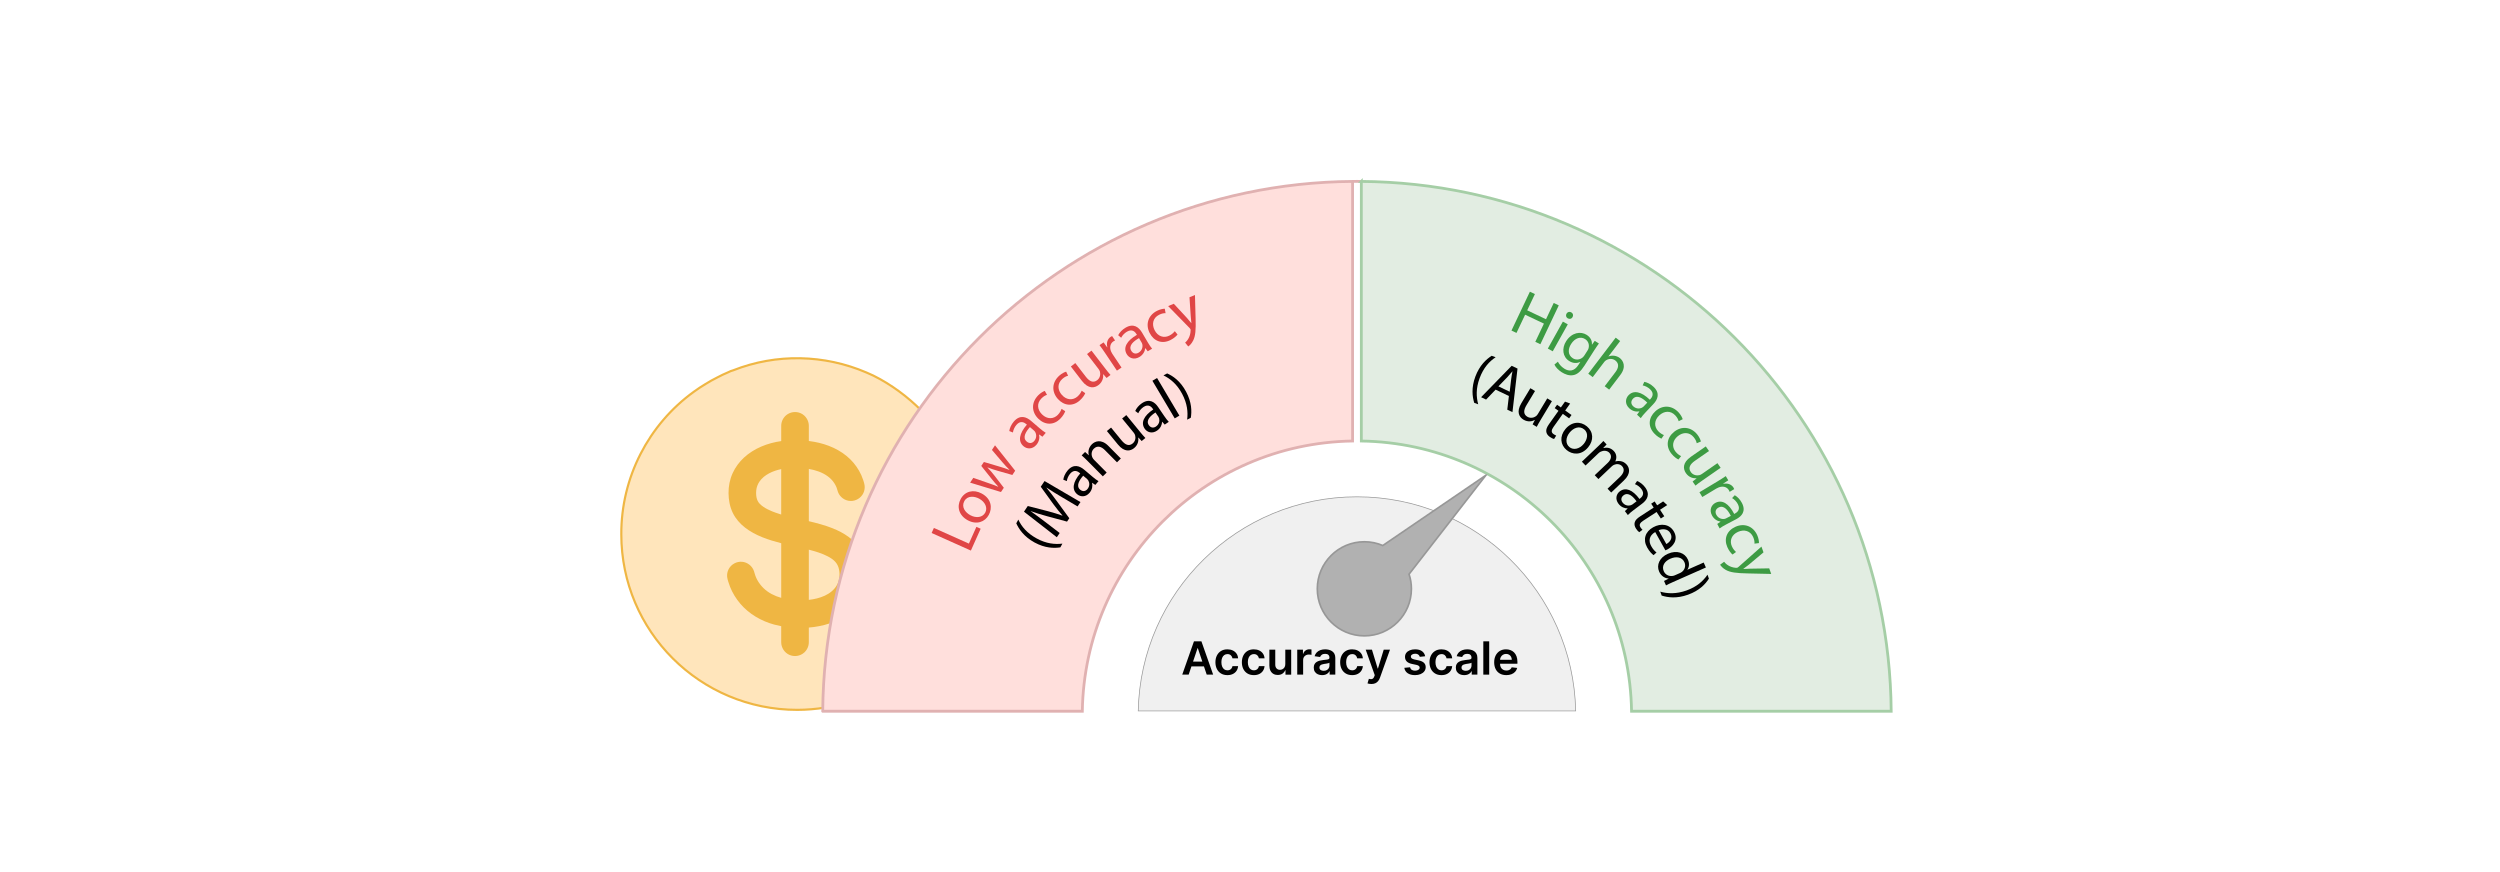 <?xml version="1.0" encoding="UTF-8"?><svg id="Layer_1" xmlns="http://www.w3.org/2000/svg" xmlns:xlink="http://www.w3.org/1999/xlink" viewBox="0 0 860 300"><defs><filter id="drop-shadow-5" filterUnits="userSpaceOnUse"><feOffset dx="2" dy="2"/><feGaussianBlur result="blur" stdDeviation="3"/><feFlood flood-color="#333" flood-opacity=".08"/><feComposite in2="blur" operator="in"/><feComposite in="SourceGraphic"/></filter><filter id="drop-shadow-6" filterUnits="userSpaceOnUse"><feOffset dx="2.318" dy="2.318"/><feGaussianBlur result="blur-2" stdDeviation="4.636"/><feFlood flood-color="#333" flood-opacity=".1"/><feComposite in2="blur-2" operator="in"/><feComposite in="SourceGraphic"/></filter><filter id="drop-shadow-7" filterUnits="userSpaceOnUse"><feOffset dx="2.318" dy="2.318"/><feGaussianBlur result="blur-3" stdDeviation="4.636"/><feFlood flood-color="#333" flood-opacity=".1"/><feComposite in2="blur-3" operator="in"/><feComposite in="SourceGraphic"/></filter><filter id="drop-shadow-8" filterUnits="userSpaceOnUse"><feOffset dx="2.318" dy="2.318"/><feGaussianBlur result="blur-4" stdDeviation="4.636"/><feFlood flood-color="#333" flood-opacity=".1"/><feComposite in2="blur-4" operator="in"/><feComposite in="SourceGraphic"/></filter><filter id="drop-shadow-9" filterUnits="userSpaceOnUse"><feOffset dx="2.318" dy="2.318"/><feGaussianBlur result="blur-5" stdDeviation="4.636"/><feFlood flood-color="#333" flood-opacity=".1"/><feComposite in2="blur-5" operator="in"/><feComposite in="SourceGraphic"/></filter></defs><rect y="0" width="860" height="300" rx="5" ry="5" fill="#fff" stroke-width="0"/><g filter="url(#drop-shadow-5)"><path d="M332.679,181.649c0,6.249-.942,12.297-2.688,18.008-.269.941-.605,1.882-.941,2.755-8.466,23.182-30.708,39.712-56.779,39.779-33.463,0-60.542-27.012-60.542-60.407-.067-19.419,9.272-37.696,24.996-49.052,1.276-.94,2.62-1.814,3.964-2.62,1.277-.806,2.621-1.546,3.964-2.217,1.277-.672,2.622-1.344,3.965-1.882.47-.269,1.007-.47,1.545-.605,14.984-5.913,31.446-5.443,45.893.739,1.613.672,3.159,1.411,4.704,2.285,12.028,6.719,21.771,17.403,27.28,30.036.067.135.067.202.135.336,2.957,7.19,4.502,14.985,4.502,22.846Z" fill="#ffe5bb" stroke="#efb643" stroke-miterlimit="10" stroke-width=".75"/><path d="M285.835,199.38c-.027.049-.053.093-.071.127.015-.029.04-.073.071-.127ZM296.185,197.621c-.497,4.576-2.924,8.715-6.548,11.525-3.828,2.968-8.631,4.348-13.402,4.736v5.057c0,1.353-.593,2.663-1.605,3.558-1.393,1.231-3.44,1.535-5.128.756-1.67-.767-2.766-2.48-2.766-4.315v-5.527c-.818-.155-1.631-.341-2.433-.561-4.459-1.227-8.596-3.613-11.617-7.147-1.504-1.761-2.733-3.76-3.58-5.918-.222-.563-.419-1.138-.592-1.719-.157-.526-.319-1.059-.375-1.606-.093-.921.088-1.857.516-2.677.881-1.684,2.736-2.7,4.63-2.531,1.865.166,3.498,1.459,4.086,3.236.182.548.304,1.109.506,1.65.202.537.446,1.06.732,1.557.563.981,1.271,1.886,2.085,2.671,1.677,1.615,3.816,2.667,6.043,3.292v-18.791c-4.357-1.129-8.855-2.584-12.454-5.381-1.748-1.362-3.232-3.05-4.203-5.051-1.025-2.111-1.451-4.463-1.466-6.799-.018-2.372.433-4.726,1.422-6.886.927-2.023,2.26-3.84,3.897-5.346,3.498-3.219,8.143-5.015,12.804-5.675v-5.251c0-1.353.592-2.662,1.606-3.558,1.391-1.231,3.436-1.535,5.129-.756,1.669.767,2.765,2.478,2.765,4.314v5.222c.621.077,1.24.173,1.856.284,4.577.827,9.053,2.717,12.4,6.018,1.584,1.562,2.881,3.425,3.796,5.455.255.568.477,1.147.669,1.737.18.552.362,1.118.448,1.695.138.915-.002,1.865-.397,2.706-.805,1.722-2.609,2.817-4.51,2.735-1.865-.082-3.556-1.297-4.224-3.042-.199-.519-.299-1.067-.501-1.586-.206-.523-.471-1.022-.777-1.494-.594-.919-1.364-1.704-2.243-2.354-1.905-1.404-4.212-2.136-6.519-2.546v17.981c2.741.656,5.485,1.373,8.112,2.409,3.971,1.566,7.733,3.966,9.897,7.75-.334-.588-.663-1.164.014.02.661,1.162.346.61.013.026,1.724,3.039,2.29,6.673,1.914,10.125h0ZM285.974,199.13c-.022.04-.047.082-.071.126.029-.05.051-.088.071-.126ZM259.264,163.655c-.621.907-1.011,1.939-1.118,3.037-.108,1.097-.049,2.32.37,3.354.398.987,1.229,1.714,2.09,2.3.963.656,2.026,1.169,3.106,1.601.905.366,1.925.714,3.023,1.052v-15.628c-2.775.592-5.809,1.857-7.471,4.283h0ZM285.886,199.289c.006-.012.011-.02.018-.034-.007.011-.011.022-.018.034ZM285.336,191.263c-.722-.789-1.633-1.379-2.576-1.872-2.052-1.071-4.297-1.721-6.526-2.307v17.271c3.618-.408,7.77-1.721,9.669-5.1.907-1.612,1.087-3.596.719-5.39-.2-.974-.615-1.866-1.287-2.602h0Z" fill="#efb643" fill-rule="evenodd" stroke-width="0"/></g><path d="M539.715,242.243h-150.477c.842-40.823,34.205-73.659,75.239-73.659s74.396,32.836,75.239,73.659Z" fill="#f0f0f0" filter="url(#drop-shadow-6)" stroke="#979797" stroke-miterlimit="10" stroke-width=".25"/><path d="M408.906,232.074h-2.216l4.033-11.456h2.562l4.039,11.456h-2.216l-3.06-9.107h-.09l-3.054,9.107ZM408.978,227.582h6.042v1.667h-6.042v-1.667Z" stroke-width="0"/><path d="M422.224,232.242c-.857,0-1.593-.189-2.206-.565-.614-.376-1.086-.897-1.416-1.563-.33-.665-.495-1.433-.495-2.302,0-.873.168-1.644.504-2.313.336-.669.81-1.191,1.424-1.565.613-.375,1.34-.562,2.179-.562.697,0,1.315.128,1.855.383.539.256.969.615,1.289,1.08.321.464.504,1.006.549,1.625h-1.935c-.079-.414-.265-.76-.557-1.038-.293-.277-.684-.416-1.172-.416-.414,0-.778.11-1.091.332-.314.223-.557.54-.731.954s-.26.91-.26,1.488c0,.585.085,1.088.257,1.507.172.42.413.742.725.968.311.227.678.339,1.1.339.298,0,.565-.057.803-.171.236-.113.435-.278.596-.495.16-.216.27-.478.33-.788h1.935c-.049.607-.228,1.145-.537,1.613-.31.469-.731.834-1.265,1.097s-1.16.395-1.88.395Z" stroke-width="0"/><path d="M431.32,232.242c-.857,0-1.593-.189-2.206-.565-.614-.376-1.086-.897-1.416-1.563-.33-.665-.495-1.433-.495-2.302,0-.873.168-1.644.504-2.313.336-.669.81-1.191,1.424-1.565.613-.375,1.34-.562,2.179-.562.697,0,1.315.128,1.855.383.539.256.969.615,1.289,1.08.321.464.504,1.006.549,1.625h-1.935c-.079-.414-.265-.76-.557-1.038-.293-.277-.684-.416-1.172-.416-.414,0-.778.11-1.091.332-.314.223-.557.54-.731.954s-.26.91-.26,1.488c0,.585.085,1.088.257,1.507.172.42.413.742.725.968.311.227.678.339,1.1.339.298,0,.565-.057.803-.171.236-.113.435-.278.596-.495.16-.216.27-.478.33-.788h1.935c-.049.607-.228,1.145-.537,1.613-.31.469-.731.834-1.265,1.097s-1.16.395-1.88.395Z" stroke-width="0"/><path d="M442.144,228.461v-4.979h2.025v8.593h-1.964v-1.527h-.089c-.194.481-.512.875-.954,1.181-.441.306-.985.459-1.631.459-.562,0-1.06-.126-1.49-.378s-.768-.619-1.01-1.103c-.242-.482-.364-1.067-.364-1.753v-5.472h2.025v5.158c0,.544.149.977.447,1.298.299.32.69.48,1.175.48.299,0,.588-.072.867-.218.28-.145.51-.362.691-.651.181-.289.271-.652.271-1.088Z" stroke-width="0"/><path d="M446.25,232.074v-8.593h1.964v1.433h.09c.156-.496.426-.879.808-1.149.383-.271.82-.406,1.312-.406.111,0,.237.005.377.015.141.009.257.023.35.042v1.862c-.086-.029-.221-.057-.405-.081s-.362-.036-.534-.036c-.369,0-.7.079-.993.237-.293.159-.522.378-.69.657-.168.28-.252.603-.252.968v5.052h-2.025Z" stroke-width="0"/><path d="M454.809,232.248c-.544,0-1.034-.099-1.468-.294-.435-.196-.778-.486-1.029-.87-.252-.384-.378-.857-.378-1.421,0-.484.09-.886.269-1.202.179-.317.423-.571.732-.761.31-.19.659-.335,1.049-.434.39-.1.794-.171,1.212-.216.503-.052.911-.1,1.225-.143s.542-.11.685-.201c.144-.092.215-.234.215-.428v-.034c0-.421-.125-.747-.374-.979-.25-.231-.61-.347-1.08-.347-.496,0-.889.107-1.178.324-.289.216-.483.472-.584.767l-1.892-.269c.149-.522.396-.96.739-1.312.343-.352.762-.617,1.258-.794s1.045-.266,1.645-.266c.414,0,.826.049,1.236.145s.785.256,1.125.478c.339.222.612.522.819.903.207.38.31.856.31,1.426v5.751h-1.947v-1.181h-.066c-.123.239-.296.462-.518.669s-.5.373-.834.498c-.333.125-.724.188-1.172.188ZM455.336,230.76c.406,0,.759-.081,1.057-.243.299-.162.529-.378.691-.646s.243-.561.243-.878v-1.013c-.064.052-.171.101-.321.145-.151.045-.32.084-.507.117-.186.034-.371.064-.554.09s-.341.048-.476.067c-.302.041-.572.107-.81.201-.239.093-.428.223-.565.389s-.207.38-.207.641c0,.373.137.654.408.845.273.19.619.285,1.041.285Z" stroke-width="0"/><path d="M465.135,232.242c-.857,0-1.593-.189-2.206-.565-.614-.376-1.086-.897-1.416-1.563-.33-.665-.495-1.433-.495-2.302,0-.873.168-1.644.504-2.313.336-.669.81-1.191,1.424-1.565.613-.375,1.34-.562,2.179-.562.697,0,1.315.128,1.855.383.539.256.969.615,1.289,1.08.321.464.504,1.006.549,1.625h-1.935c-.079-.414-.265-.76-.557-1.038-.293-.277-.684-.416-1.172-.416-.414,0-.778.11-1.091.332-.314.223-.557.54-.731.954s-.26.91-.26,1.488c0,.585.085,1.088.257,1.507.172.42.413.742.725.968.311.227.678.339,1.1.339.298,0,.565-.057.803-.171.236-.113.435-.278.596-.495.16-.216.27-.478.33-.788h1.935c-.049.607-.228,1.145-.537,1.613-.31.469-.731.834-1.265,1.097s-1.16.395-1.88.395Z" stroke-width="0"/><path d="M471.742,235.296c-.275,0-.53-.021-.764-.064-.232-.043-.418-.093-.557-.148l.471-1.578c.294.086.557.127.788.123.231-.003.435-.075.613-.215.177-.14.327-.372.45-.696l.173-.465-3.115-8.771h2.147l1.98,6.489h.09l1.985-6.489h2.154l-3.44,9.633c-.161.455-.373.846-.638,1.173-.266.326-.589.576-.971.749-.383.174-.838.26-1.368.26Z" stroke-width="0"/><path d="M490.259,225.753l-1.847.201c-.052-.186-.143-.361-.272-.525-.128-.164-.301-.297-.517-.398-.217-.101-.481-.15-.795-.15-.421,0-.774.091-1.06.273-.286.183-.427.42-.423.711-.004.25.089.453.277.609.188.156.5.285.936.386l1.466.314c.812.176,1.418.453,1.815.834.397.38.598.878.602,1.493-.004.541-.162,1.018-.473,1.43-.311.412-.743.733-1.296.965-.552.231-1.185.347-1.901.347-1.052,0-1.898-.221-2.54-.663-.642-.441-1.023-1.058-1.147-1.849l1.975-.19c.09.388.279.681.57.878.291.198.67.297,1.136.297.481,0,.868-.099,1.161-.297.292-.197.439-.441.439-.732,0-.246-.094-.449-.282-.609s-.48-.283-.875-.369l-1.466-.308c-.824-.172-1.435-.462-1.829-.87-.396-.408-.592-.926-.588-1.553-.004-.529.141-.989.434-1.379s.701-.691,1.226-.906c.523-.214,1.129-.321,1.815-.321,1.008,0,1.801.215,2.381.644s.939,1.009,1.077,1.739Z" stroke-width="0"/><path d="M495.862,232.242c-.857,0-1.593-.189-2.206-.565-.614-.376-1.086-.897-1.416-1.563-.33-.665-.495-1.433-.495-2.302,0-.873.168-1.644.504-2.313.336-.669.81-1.191,1.424-1.565.613-.375,1.34-.562,2.179-.562.697,0,1.315.128,1.855.383.539.256.969.615,1.289,1.08.321.464.504,1.006.549,1.625h-1.935c-.079-.414-.265-.76-.557-1.038-.293-.277-.684-.416-1.172-.416-.414,0-.778.11-1.091.332-.314.223-.557.54-.731.954s-.26.91-.26,1.488c0,.585.085,1.088.257,1.507.172.42.413.742.725.968.311.227.678.339,1.1.339.298,0,.565-.057.803-.171.236-.113.435-.278.596-.495.16-.216.27-.478.33-.788h1.935c-.049.607-.228,1.145-.537,1.613-.31.469-.731.834-1.265,1.097s-1.16.395-1.88.395Z" stroke-width="0"/><path d="M503.682,232.248c-.544,0-1.034-.099-1.468-.294-.435-.196-.778-.486-1.029-.87-.252-.384-.378-.857-.378-1.421,0-.484.09-.886.269-1.202.179-.317.423-.571.732-.761.31-.19.659-.335,1.049-.434.39-.1.794-.171,1.212-.216.503-.052.911-.1,1.225-.143s.542-.11.685-.201c.144-.092.215-.234.215-.428v-.034c0-.421-.125-.747-.374-.979-.25-.231-.61-.347-1.08-.347-.496,0-.889.107-1.178.324-.289.216-.483.472-.584.767l-1.892-.269c.149-.522.396-.96.739-1.312.343-.352.762-.617,1.258-.794s1.045-.266,1.645-.266c.414,0,.826.049,1.236.145s.785.256,1.125.478c.339.222.612.522.819.903.207.38.31.856.31,1.426v5.751h-1.947v-1.181h-.066c-.123.239-.296.462-.518.669s-.5.373-.834.498c-.333.125-.724.188-1.172.188ZM504.209,230.76c.406,0,.759-.081,1.057-.243.299-.162.529-.378.691-.646s.243-.561.243-.878v-1.013c-.064.052-.171.101-.321.145-.151.045-.32.084-.507.117-.186.034-.371.064-.554.09s-.341.048-.476.067c-.302.041-.572.107-.81.201-.239.093-.428.223-.565.389s-.207.38-.207.641c0,.373.137.654.408.845.273.19.619.285,1.041.285Z" stroke-width="0"/><path d="M512.286,220.618v11.456h-2.025v-11.456h2.025Z" stroke-width="0"/><path d="M518.172,232.242c-.862,0-1.605-.18-2.229-.54-.625-.359-1.105-.871-1.44-1.532-.336-.662-.504-1.442-.504-2.342,0-.884.169-1.66.507-2.33.337-.669.81-1.191,1.418-1.565.607-.375,1.322-.562,2.143-.562.529,0,1.03.085,1.502.255.472.169.89.432,1.253.785.363.354.649.805.858,1.352.209.546.314,1.196.314,1.949v.621h-7.043v-1.365h5.102c-.004-.388-.087-.733-.251-1.037-.165-.305-.393-.544-.685-.72-.293-.175-.633-.263-1.022-.263-.413,0-.777.1-1.091.3-.312.199-.557.46-.73.783-.174.322-.262.676-.266,1.06v1.191c0,.5.091.928.273,1.284.184.356.439.628.767.816s.713.282,1.152.282c.295,0,.561-.041.8-.125.239-.084.446-.208.621-.372.176-.164.308-.367.398-.61l1.891.213c-.119.5-.346.935-.68,1.307s-.76.658-1.278.861-1.111.305-1.778.305Z" stroke-width="0"/><path d="M462.972,60.086h3.008c-.496-.015-1.008-.015-1.504-.015s-1.008,0-1.504.015ZM280.697,242.346h89.302c.797-50.991,41.982-92.16,92.973-92.958V60.086c-100.313.797-181.478,81.932-182.275,182.26Z" fill="#ffdfdc" filter="url(#drop-shadow-7)" stroke="#e0b1b1" stroke-miterlimit="10" stroke-width=".964"/><path d="M648.255,242.346c.015.496.015,1.008.015,1.504s0,1.008-.015,1.504" fill="none" stroke-width="0"/><path d="M465.98,60.086v89.303c50.991.797,92.16,41.966,92.958,92.958h89.317c-.797-100.328-81.962-181.463-182.275-182.26Z" fill="#e2ede2" filter="url(#drop-shadow-8)" stroke="#a5cea6" stroke-miterlimit="10" stroke-width=".964"/><path d="M320.479,183.348l.78-1.742,12.041,5.392,2.584-5.769,1.463.654-3.365,7.514-13.503-6.048Z" fill="#e04646" stroke-width="0"/><path d="M337.706,169.767c3.458,1.865,3.673,5.073,2.453,7.333-1.365,2.531-4.272,3.481-7.228,1.887-3.13-1.688-3.86-4.726-2.464-7.314,1.448-2.685,4.38-3.448,7.238-1.905ZM333.801,177.237c2.048,1.105,4.229.76,5.125-.901.876-1.623.006-3.663-2.1-4.799-1.584-.855-4.021-1.147-5.104.862s.302,3.879,2.079,4.838Z" fill="#e04646" stroke-width="0"/><path d="M334.821,164.383l5.272,1.827c1.157.401,2.228.772,3.251,1.217l.037-.055c-.761-.797-1.517-1.723-2.272-2.648l-3.549-4.45.9-1.352,5.334,1.577c1.278.377,2.38.742,3.409,1.138l.036-.055c-.797-.742-1.57-1.601-2.417-2.587l-3.598-4.22,1.06-1.589,6.94,8.743-.975,1.461-5.12-1.461c-1.193-.348-2.24-.676-3.428-1.151l-.024.037c.913.925,1.645,1.808,2.387,2.752l3.251,4.225-.974,1.462-10.618-3.228,1.096-1.644Z" fill="#e04646" stroke-width="0"/><path d="M358.597,150.229l-1.116-.756-.043.05c.247.993.07,2.346-.916,3.496-1.401,1.633-3.266,1.48-4.433.478-1.949-1.673-1.528-4.321,1.162-7.423l-.167-.143c-.667-.572-2.023-1.418-3.439.231-.643.75-1.082,1.733-1.201,2.614l-1.252-.496c.139-1.038.685-2.248,1.557-3.264,2.116-2.467,4.314-1.622,5.93-.235l3.016,2.588c.7.601,1.412,1.153,2.048,1.525l-1.145,1.333ZM354.297,146.913c-1.406,1.571-2.682,3.631-1.115,4.975.95.815,1.943.567,2.587-.182.9-1.05.806-2.289.322-3.108-.106-.179-.244-.354-.395-.483l-1.399-1.201Z" fill="#e04646" stroke-width="0"/><path d="M366.434,141.443c-.167.544-.701,1.588-1.702,2.604-2.248,2.284-5.259,2.245-7.574-.033-2.33-2.294-2.449-5.552-.017-8.023.801-.814,1.713-1.332,2.269-1.523l.756,1.36c-.511.144-1.191.49-1.93,1.241-1.709,1.735-1.351,3.937.229,5.491,1.752,1.725,3.939,1.661,5.418.159.769-.781,1.074-1.498,1.287-2.059l1.264.782Z" fill="#e04646" stroke-width="0"/><path d="M373.318,135.262c-.201.533-.803,1.54-1.867,2.49-2.39,2.135-5.393,1.902-7.556-.52-2.179-2.439-2.087-5.699.5-8.009.851-.76,1.794-1.22,2.362-1.374l.667,1.405c-.519.111-1.221.413-2.007,1.115-1.817,1.622-1.601,3.842-.124,5.495,1.637,1.834,3.824,1.911,5.396.508.818-.731,1.169-1.426,1.417-1.972l1.211.861Z" fill="#e04646" stroke-width="0"/><path d="M380.181,126.736c.669.869,1.274,1.621,1.836,2.242l-1.357,1.044-1.144-1.308-.035.027c.122.986-.083,2.556-1.579,3.706-1.321,1.018-3.467,1.505-5.741-1.453l-3.787-4.922,1.53-1.178,3.587,4.661c1.23,1.601,2.548,2.305,3.939,1.234,1.025-.79,1.19-2.052.947-2.944-.088-.293-.249-.611-.464-.89l-3.974-5.166,1.53-1.178,4.711,6.123Z" fill="#e04646" stroke-width="0"/><path d="M380.149,121.43c-.696-1.04-1.313-1.921-1.918-2.705l1.404-.94,1.216,1.695.072-.049c-.394-1.454.072-2.85,1.148-3.571.182-.122.322-.19.492-.25l1.015,1.513c-.189.074-.365.166-.584.312-1.131.758-1.358,2.152-.77,3.503.11.243.245.522.428.796l3.153,4.705-1.586,1.062-4.07-6.071Z" fill="#e04646" stroke-width="0"/><path d="M394.814,120.845l-.812-1.076-.057.034c-.087,1.02-.692,2.242-1.998,3.011-1.855,1.092-3.568.343-4.349-.981-1.303-2.214-.048-4.583,3.501-6.647l-.111-.19c-.445-.757-1.456-1.996-3.329-.894-.852.501-1.584,1.29-1.982,2.085l-1.024-.875c.467-.938,1.375-1.905,2.529-2.585,2.8-1.648,4.606-.139,5.686,1.697l2.017,3.425c.468.794.962,1.548,1.443,2.106l-1.514.891ZM391.817,116.317c-1.839,1.031-3.712,2.567-2.665,4.346.635,1.079,1.654,1.166,2.506.665,1.192-.702,1.504-1.904,1.312-2.836-.043-.203-.117-.415-.217-.585l-.935-1.59Z" fill="#e04646" stroke-width="0"/><path d="M405.071,115.078c-.334.462-1.179,1.276-2.455,1.914-2.867,1.433-5.704.42-7.156-2.486-1.462-2.926-.519-6.048,2.584-7.598,1.022-.51,2.053-.706,2.642-.706l.274,1.531c-.53-.029-1.286.078-2.228.55-2.18,1.089-2.554,3.288-1.562,5.271,1.099,2.199,3.189,2.848,5.074,1.906.982-.491,1.503-1.07,1.886-1.531l.942,1.148Z" fill="#e04646" stroke-width="0"/><path d="M403.783,104.49l4.55,4.91c.491.557,1.054,1.227,1.459,1.748l.041-.018c-.06-.663-.169-1.497-.219-2.308l-.436-6.565,1.886-.78.219,8.104c.115,3.896-.043,5.981-.824,7.538-.553,1.132-1.299,1.797-1.711,2.062l-1.067-1.316c.388-.326.857-.854,1.2-1.518.327-.587.65-1.528.679-2.608.005-.217.008-.384-.034-.485s-.142-.227-.315-.416l-7.372-7.542,1.946-.806Z" fill="#e04646" stroke-width="0"/><path d="M528.008,101.158l-2.65,5.594,6.467,3.064,2.65-5.594,1.746.827-6.336,13.37-1.745-.827,2.97-6.269-6.467-3.064-2.97,6.269-1.726-.818,6.335-13.369,1.726.817Z" fill="#3d9b43" stroke-width="0"/><path d="M532.452,119.911l5.177-9.276,1.687.941-5.177,9.275-1.687-.94ZM540.962,109.076c-.302.586-.981.81-1.651.436-.594-.332-.759-1.027-.438-1.602.331-.595,1.028-.809,1.642-.466.633.352.778,1.037.447,1.631Z" fill="#3d9b43" stroke-width="0"/><path d="M550.02,118.161c-.45.624-.947,1.322-1.645,2.414l-3.318,5.201c-1.312,2.055-2.522,3.053-3.888,3.275-1.39.26-2.813-.284-3.942-1.005-1.073-.685-2.093-1.7-2.508-2.642l1.199-.981c.355.748,1.068,1.672,2.179,2.38,1.666,1.063,3.443.973,4.884-1.285l.638-1-.037-.023c-1.031.515-2.419.566-3.807-.319-2.222-1.417-2.608-4.321-1.025-6.801,1.937-3.036,5.016-3.493,7.069-2.183,1.555.992,1.887,2.35,1.803,3.338l.037.024.936-1.305,1.425.91ZM546.081,120.621c.177-.277.311-.53.38-.799.306-1.134.006-2.419-1.179-3.175-1.555-.992-3.504-.386-4.826,1.687-1.122,1.759-1.167,3.788.592,4.91.999.638,2.308.587,3.321-.226.27-.219.507-.51.685-.787l1.027-1.61Z" fill="#3d9b43" stroke-width="0"/><path d="M555.792,116.154l1.537,1.17-4.014,5.276.035.026c.576-.251,1.254-.343,1.925-.246.653.084,1.328.321,1.904.76,1.136.863,2.421,2.944.201,5.862l-3.827,5.032-1.537-1.17,3.694-4.857c1.037-1.362,1.407-2.901-.043-4.004-.996-.758-2.313-.657-3.231-.031-.246.144-.436.357-.663.654l-3.881,5.102-1.537-1.17,9.437-12.404Z" fill="#3d9b43" stroke-width="0"/><path d="M563.142,142.642l.808-1.078-.048-.045c-1.003.198-2.345-.043-3.445-1.083-1.562-1.478-1.319-3.332-.265-4.448,1.765-1.865,4.388-1.318,7.354,1.518l.15-.16c.604-.638,1.513-1.951-.065-3.444-.718-.678-1.678-1.163-2.552-1.325l.556-1.227c1.029.189,2.211.792,3.184,1.712,2.359,2.231,1.411,4.384-.052,5.931l-2.728,2.887c-.633.669-1.219,1.353-1.621,1.97l-1.275-1.206ZM566.659,138.507c-1.501-1.478-3.495-2.851-4.912-1.352-.859.908-.661,1.912.057,2.59,1.005.95,2.246.915,3.087.473.184-.099.366-.228.502-.371l1.267-1.34Z" fill="#3d9b43" stroke-width="0"/><path d="M571.546,150.893c-.536-.192-1.554-.776-2.522-1.825-2.175-2.354-1.993-5.361.395-7.565,2.403-2.219,5.664-2.182,8.017.366.774.839,1.25,1.774,1.414,2.34l-1.395.69c-.119-.518-.434-1.214-1.148-1.987-1.653-1.791-3.869-1.537-5.498-.033-1.807,1.668-1.847,3.857-.417,5.405.744.807,1.445,1.145,1.995,1.385l-.841,1.225Z" fill="#3d9b43" stroke-width="0"/><path d="M577.385,158.071c-.522-.227-1.499-.875-2.397-1.984-2.017-2.49-1.64-5.479.885-7.522,2.542-2.057,5.793-1.809,7.975.887.719.888,1.132,1.852,1.259,2.427l-1.437.598c-.085-.523-.353-1.238-1.016-2.058-1.533-1.894-3.761-1.785-5.483-.39-1.911,1.546-2.094,3.728-.768,5.365.69.853,1.367,1.236,1.9,1.511l-.919,1.167Z" fill="#3d9b43" stroke-width="0"/><path d="M585.561,165.326c-.901.627-1.682,1.196-2.329,1.726l-.977-1.405,1.36-1.08-.024-.036c-.991.074-2.55-.206-3.627-1.756-.952-1.369-1.335-3.535,1.728-5.665l5.1-3.545,1.103,1.586-4.829,3.357c-1.658,1.152-2.425,2.434-1.423,3.875.739,1.063,1.992,1.289,2.896,1.089.297-.073.622-.22.911-.42l5.352-3.721,1.103,1.586-6.343,4.409Z" fill="#3d9b43" stroke-width="0"/><path d="M590.867,165.565c1.071-.645,1.981-1.22,2.793-1.785l.872,1.447-1.752,1.132.045.075c1.471-.322,2.842.21,3.51,1.319.113.188.174.331.227.504l-1.56.94c-.064-.191-.146-.372-.283-.598-.701-1.166-2.083-1.461-3.46-.94-.248.099-.534.22-.815.39l-4.851,2.921-.985-1.636,6.261-3.769Z" fill="#3d9b43" stroke-width="0"/><path d="M590.733,180.234l1.114-.758-.03-.059c-1.014-.138-2.205-.802-2.908-2.143-.999-1.905-.167-3.581,1.193-4.294,2.274-1.192,4.579.177,6.466,3.822l.194-.102c.777-.407,2.064-1.355,1.056-3.279-.458-.875-1.21-1.647-1.984-2.083l.924-.98c.913.513,1.835,1.467,2.457,2.652,1.509,2.877-.088,4.606-1.974,5.595l-3.519,1.846c-.816.428-1.594.885-2.174,1.338l-.815-1.556ZM595.402,177.463c-.94-1.887-2.381-3.832-4.208-2.874-1.108.581-1.246,1.595-.787,2.47.643,1.225,1.827,1.595,2.768,1.449.205-.034.42-.097.595-.189l1.633-.856Z" fill="#3d9b43" stroke-width="0"/><path d="M595.997,190.765c-.444-.356-1.217-1.24-1.791-2.546-1.29-2.935-.14-5.718,2.835-7.025,2.994-1.316,6.065-.221,7.462,2.954.459,1.045.605,2.084.575,2.673l-1.543.198c.056-.527-.016-1.288-.44-2.253-.981-2.231-3.158-2.712-5.189-1.819-2.25.989-3.001,3.046-2.152,4.976.441,1.005.994,1.553,1.435,1.958l-1.193.885Z" fill="#3d9b43" stroke-width="0"/><path d="M606.647,190.012l-5.13,4.304c-.581.464-1.277.992-1.818,1.372l.015.041c.666-.028,1.505-.095,2.317-.104l6.581-.112.686,1.923-8.107-.182c-3.897-.077-5.973-.338-7.491-1.194-1.103-.608-1.73-1.387-1.976-1.812l1.367-1.001c.308.403.81.899,1.458,1.274.569.355,1.494.725,2.572.807.216.016.383.026.486-.011s.233-.13.431-.294l7.899-6.995.709,1.985Z" fill="#3d9b43" stroke-width="0"/><path d="M350.301,178.74c1.082,2.353,2.964,4.658,6.331,6.495,3.312,1.806,6.252,2.082,8.833,1.774l-.701,1.284c-2.184.331-5.255.296-8.883-1.683-3.654-2.018-5.357-4.562-6.28-6.588l.7-1.283Z" stroke-width="0"/><path d="M365.272,171.008c-1.712-1.023-3.771-2.255-5.235-3.266l-.036.053c1.117,1.34,2.263,2.824,3.497,4.523l4.345,5.96-.781,1.16-6.935-1.879c-2.05-.56-3.899-1.115-5.53-1.727l-.024.036c1.454,1.028,3.383,2.452,5.088,3.752l4.87,3.735-.981,1.459-11.299-8.798,1.312-1.951,7.094,1.831c1.791.489,3.364.961,4.798,1.489l.035-.053c-.996-1.103-2.014-2.4-3.153-3.934l-4.315-5.965,1.312-1.953,12.352,7.232-1.006,1.494-5.407-3.201Z" stroke-width="0"/><path d="M376.791,166.811l-1.082-.721-.041.048c.245.957.085,2.263-.858,3.38-1.341,1.585-3.14,1.451-4.272.494-1.894-1.6-1.507-4.157,1.065-7.169l-.162-.136c-.646-.548-1.962-1.353-3.314.248-.615.728-1.032,1.68-1.141,2.531l-1.212-.47c.126-1.003.644-2.174,1.478-3.16,2.023-2.396,4.149-1.597,5.719-.272l2.929,2.475c.68.573,1.37,1.103,1.987,1.456l-1.095,1.295ZM372.617,163.645c-1.345,1.525-2.56,3.522-1.039,4.807.923.779,1.879.533,2.494-.195.86-1.019.761-2.213.289-3-.104-.171-.239-.34-.385-.463l-1.359-1.148Z" stroke-width="0"/><path d="M374.108,158.555c-.746-.752-1.372-1.353-2.014-1.91l1.173-1.165,1.269,1.13.03-.03c-.325-1.05-.153-2.562,1.05-3.755,1.009-.998,3.17-1.948,5.646.549l4.31,4.349-1.324,1.312-4.161-4.197c-1.163-1.173-2.569-1.719-3.818-.48-.871.864-.938,2.152-.432,3.114.103.225.297.479.52.706l4.34,4.378-1.323,1.312-5.265-5.311Z" stroke-width="0"/><path d="M392.173,148.563c.671.818,1.278,1.527,1.838,2.109l-1.278,1.047-1.142-1.228-.034.026c.147.949-.004,2.469-1.414,3.623-1.245,1.02-3.3,1.554-5.581-1.232l-3.799-4.638,1.441-1.181,3.598,4.392c1.234,1.507,2.525,2.147,3.836,1.073.968-.792,1.09-2.014.828-2.868-.093-.28-.259-.582-.473-.844l-3.987-4.868,1.441-1.181,4.726,5.769Z" stroke-width="0"/><path d="M400.658,146.067l-.851-.986-.053.035c-.019.988-.526,2.204-1.735,3.026-1.717,1.168-3.416.556-4.25-.673-1.394-2.05-.334-4.41,2.955-6.622l-.119-.175c-.477-.701-1.528-1.831-3.263-.652-.789.537-1.445,1.343-1.779,2.133l-1.041-.778c.391-.932,1.205-1.921,2.273-2.647,2.594-1.765,4.428-.423,5.584,1.276l2.158,3.172c.5.737,1.022,1.431,1.522,1.938l-1.401.954ZM397.486,141.893c-1.706,1.108-3.414,2.705-2.293,4.354.679.999,1.666,1.02,2.454.482,1.105-.751,1.33-1.929,1.086-2.813-.055-.193-.139-.393-.245-.55l-1.002-1.473Z" stroke-width="0"/><path d="M396.424,130.983l1.605-.952,7.679,12.94-1.603.951-7.68-12.938Z" stroke-width="0"/><path d="M408.374,144.366c.338-2.56.066-5.538-1.731-8.902-1.788-3.345-4.076-5.198-6.41-6.329l1.27-.679c2.017.893,4.547,2.616,6.514,6.298,1.959,3.663,1.975,6.706,1.628,8.934l-1.27.679Z" stroke-width="0"/><path d="M514.504,122.896c-2.171,1.408-4.182,3.6-5.515,7.193-1.312,3.535-1.162,6.482-.488,8.992l-1.37-.508c-.641-2.113-1.047-5.156.389-9.029,1.471-3.904,3.746-5.953,5.615-7.156l1.369.508Z" stroke-width="0"/><path d="M514.486,134.04l-3.271,3.418-1.722-.82,10.521-10.808,2.01.958-1.742,14.989-1.779-.848.555-4.711-4.572-2.179ZM519.334,134.754l.506-4.312c.113-.979.286-1.836.451-2.672l-.039-.019c-.556.674-1.14,1.358-1.762,2.024l-3.04,3.13,3.884,1.85Z" stroke-width="0"/><path d="M530.008,144.398c-.545.908-1.008,1.719-1.369,2.441l-1.416-.854.772-1.488-.036-.021c-.845.456-2.327.825-3.891-.115-1.379-.83-2.572-2.588-.715-5.676l3.094-5.139,1.598.962-2.929,4.867c-1.006,1.671-1.175,3.103.278,3.978,1.072.644,2.264.348,2.981-.185.232-.182.462-.44.637-.731l3.247-5.393,1.597.961-3.848,6.393Z" stroke-width="0"/><path d="M540.133,138.808l-1.706,2.401,2.176,1.546-.821,1.158-2.178-1.547-3.203,4.509c-.736,1.037-.858,1.833-.013,2.435.398.281.729.439.955.521l-.741,1.19c-.379-.088-.908-.332-1.494-.75-.709-.502-1.119-1.133-1.187-1.805-.114-.756.259-1.609.957-2.594l3.241-4.561-1.297-.921.822-1.157,1.296.92,1.424-2.004,1.769.658Z" stroke-width="0"/><path d="M546.315,153.877c-2.422,2.92-5.501,2.514-7.409.93-2.137-1.772-2.484-4.705-.414-7.201,2.192-2.641,5.207-2.756,7.393-.943,2.267,1.882,2.434,4.801.431,7.215ZM539.984,148.762c-1.435,1.728-1.522,3.859-.119,5.023,1.369,1.137,3.467.7,4.941-1.077,1.109-1.337,1.85-3.589.152-4.996-1.696-1.407-3.731-.45-4.975,1.05Z" stroke-width="0"/><path d="M549.598,153.67c.769-.729,1.384-1.342,1.956-1.971l1.122,1.184-1.142,1.198.045.046c1.1-.256,2.418-.191,3.584,1.037.962,1.015,1.076,2.367.507,3.519l.028.031c.633-.164,1.234-.178,1.755-.089.762.124,1.412.44,2.083,1.147.934.984,1.674,3.056-.908,5.505l-4.379,4.155-1.253-1.32,4.21-3.996c1.428-1.355,1.793-2.694.758-3.785-.729-.769-1.866-.828-2.744-.432-.244.113-.533.301-.779.535l-4.594,4.359-1.254-1.322,4.455-4.229c1.183-1.122,1.547-2.461.57-3.49-.801-.846-2.061-.818-2.94-.392-.273.112-.532.3-.763.519l-4.486,4.257-1.254-1.32,5.423-5.148Z" stroke-width="0"/><path d="M558.963,175.824l.941-.896-.038-.051c-.987.028-2.226-.418-3.107-1.585-1.25-1.657-.722-3.384.462-4.276,1.98-1.494,4.39-.552,6.76,2.625l.169-.128c.677-.511,1.755-1.616.49-3.29-.573-.762-1.41-1.377-2.217-1.672l.726-1.078c.951.344,1.978,1.108,2.758,2.141,1.889,2.502.64,4.4-1.001,5.639l-3.062,2.311c-.71.535-1.379,1.092-1.861,1.615l-1.02-1.353ZM562.973,172.453c-1.19-1.65-2.869-3.277-4.459-2.076-.965.727-.936,1.715-.362,2.475.805,1.066,1.992,1.232,2.863.945.191-.064.386-.157.538-.273l1.42-1.071Z" stroke-width="0"/><path d="M573.523,173.748l-2.469,1.607,1.456,2.238-1.188.775-1.458-2.238-4.635,3.019c-1.065.694-1.474,1.39-.905,2.26.265.408.515.676.695.836l-1.127.835c-.32-.221-.721-.643-1.113-1.246-.475-.729-.625-1.465-.442-2.115.172-.745.832-1.402,1.845-2.062l4.688-3.054-.867-1.332,1.19-.774.866,1.331,2.061-1.342,1.404,1.262Z" stroke-width="0"/><path d="M569.394,183.023c-2.183,1.264-2.306,3.176-1.399,4.805.649,1.166,1.245,1.756,1.845,2.224l-1.012.927c-.578-.43-1.422-1.246-2.216-2.672-1.535-2.758-.639-5.416,2.065-6.92,2.702-1.505,5.718-1.098,7.17,1.512,1.629,2.926-.511,5.135-2.159,6.053-.333.185-.613.293-.79.367l-3.504-6.295ZM573.22,187.15c1.048-.559,2.41-1.899,1.39-3.732-.917-1.647-2.837-1.524-4.037-1.025l2.647,4.758Z" stroke-width="0"/><path d="M586.826,195.215l-11.336,5.018c-.833.367-1.774.808-2.389,1.148l-.677-1.53,1.594-.798-.018-.039c-1.278-.06-2.579-.852-3.257-2.383-1.003-2.267.144-4.859,2.992-6.121,3.111-1.399,5.887-.31,6.899,1.976.634,1.435.385,2.702-.182,3.464l.017.038,5.6-2.478.756,1.705ZM577.875,197.137c.212-.094.495-.242.682-.395.975-.732,1.454-2.057.888-3.336-.78-1.764-2.795-2.124-4.867-1.205-1.899.84-3.058,2.465-2.242,4.305.506,1.144,1.725,1.855,3.142,1.6.258-.045.499-.127.77-.248l1.628-.721Z" stroke-width="0"/><path d="M571.131,203.529c2.482.706,5.468.871,9.058-.418,3.569-1.281,5.735-3.275,7.192-5.42l.487,1.355c-1.177,1.864-3.249,4.117-7.177,5.527-3.909,1.404-6.92.978-9.073.31l-.487-1.355Z" stroke-width="0"/><path d="M508.836,161.157l-35.47,24.187c-1.949-.832-4.094-1.295-6.347-1.295-8.938,0-16.184,7.246-16.184,16.184s7.246,16.184,16.184,16.184,16.184-7.246,16.184-16.184c0-1.76-.29-3.451-.81-5.038l26.443-34.039Z" fill="#b1b1b1" filter="url(#drop-shadow-9)" stroke="#979797" stroke-miterlimit="10" stroke-width=".58"/></svg>